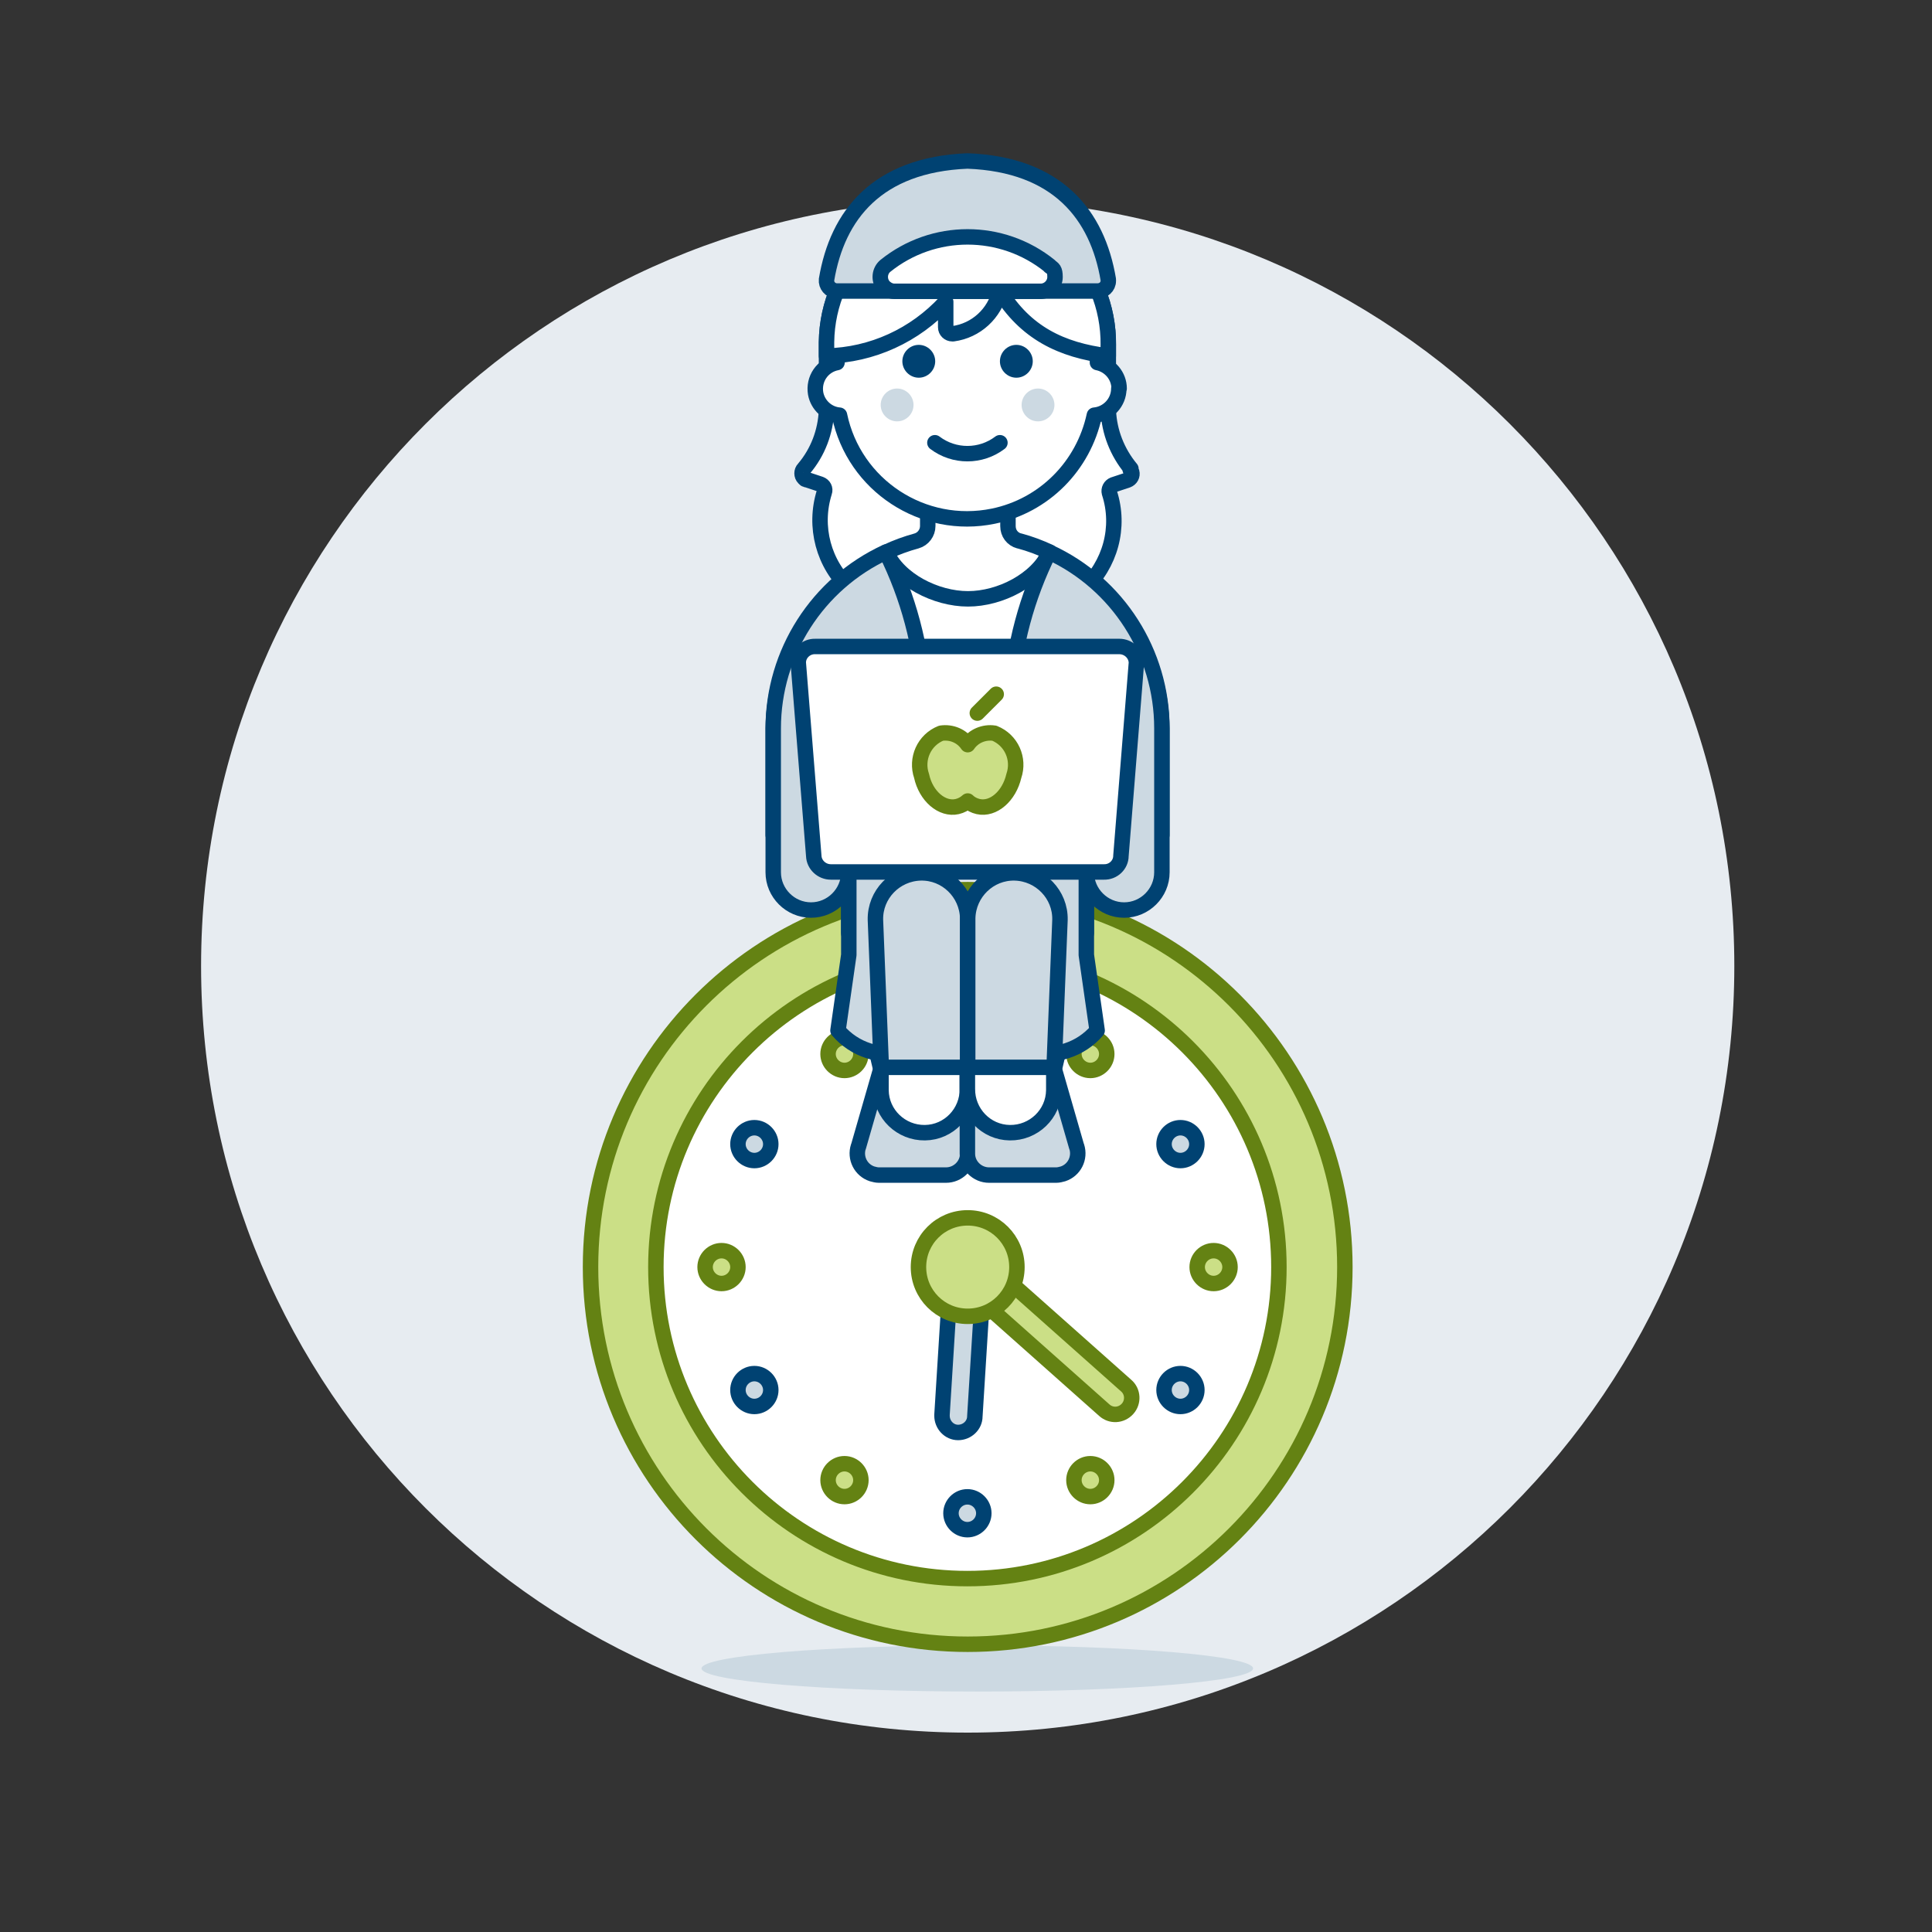 <?xml version="1.0" encoding="UTF-8"?>
<svg xmlns="http://www.w3.org/2000/svg" id="Work-Clock-5--Streamline-Ux.svg" viewBox="0 0 500 500">
  <rect x="0" y="0" width="500" height="500" fill="#333333" stroke="none"/>
  <defs>
    <style>
      .cls-1 {
        fill: #cbdf86;
      }

      .cls-1, .cls-2, .cls-3, .cls-4, .cls-5, .cls-6, .cls-7 {
        stroke-linecap: round;
        stroke-linejoin: round;
        stroke-width: 4px;
      }

      .cls-1, .cls-6, .cls-7 {
        stroke: #648213;
      }

      .cls-2, .cls-3, .cls-4, .cls-5 {
        stroke: #004272;
      }

      .cls-2, .cls-7 {
        fill: none;
      }

      .cls-3, .cls-8 {
        fill: #004272;
      }

      .cls-9, .cls-8, .cls-10 {
        stroke-width: 0px;
      }

      .cls-9, .cls-4 {
        fill: #ccd9e2;
      }

      .cls-10 {
        fill: #e7ecf1;
      }

      .cls-5, .cls-6 {
        fill: #fff;
      }
    </style>
  </defs>
  <path class="cls-10" d="M52.04,250c0,109.6,88.8,198.4,198.4,198.4s198.4-88.8,198.4-198.4S360.04,51.6,250.44,51.6,52.04,140.4,52.04,250h0Z"></path>
  <path class="cls-9" d="M181.56,431.79c0,3.28,32.01,5.98,71.37,5.98s71.37-2.7,71.37-5.98h0c0-3.28-32.01-5.98-71.37-5.98s-71.37,2.7-71.37,5.98h0Z"></path>
  <path class="cls-1" d="M152.83,327.92c0,53.94,43.68,97.61,97.61,97.61s97.61-43.68,97.61-97.61h0c0-53.94-43.68-97.69-97.61-97.69s-97.61,43.68-97.61,97.61h0v.08Z"></path>
  <path class="cls-6" d="M169.74,327.92c0,44.56,36.14,80.62,80.62,80.62s80.62-36.14,80.62-80.62-36.14-80.62-80.62-80.62-80.62,36.14-80.62,80.62Z"></path>
  <path class="cls-1" d="M246.19,327.84c0-2.32,1.92-4.25,4.25-4.25s2.08.4,2.8,1.04l38.23,33.98c1.76,1.52,1.92,4.25.32,6.01s-4.25,1.92-6.01.32h0l-38.23-33.98c-.88-.8-1.44-2-1.44-3.21h0l.08.08Z"></path>
  <path class="cls-4" d="M247.8,324.55c1.84-1.44,4.49-1.2,5.93.64.64.8.96,1.84.96,2.89l-2.4,38.47c0,2.32-2,4.17-4.33,4.17s-4.17-2-4.17-4.33v-.24l2.4-38.47c0-1.2.64-2.32,1.6-3.13h0Z"></path>
  <path class="cls-3" d="M246.11,264.29c0,2.32,1.92,4.25,4.25,4.25s4.25-1.92,4.25-4.25h0c0-2.32-1.92-4.25-4.25-4.25s-4.25,1.92-4.25,4.25h0Z"></path>
  <path class="cls-4" d="M246.11,391.63c0,2.32,1.92,4.25,4.25,4.25s4.25-1.92,4.25-4.25h0c0-2.32-1.92-4.25-4.25-4.25s-4.25,1.92-4.25,4.25h0Z"></path>
  <path class="cls-1" d="M214.3,272.78c0,2.32,1.92,4.25,4.25,4.25s4.25-1.92,4.25-4.25h0c0-2.32-1.92-4.25-4.25-4.25s-4.25,1.92-4.25,4.25h0Z"></path>
  <path class="cls-1" d="M277.93,383.06c0,2.32,1.92,4.25,4.25,4.25s4.25-1.92,4.25-4.25-1.92-4.25-4.25-4.25-4.25,1.92-4.25,4.25Z"></path>
  <path class="cls-4" d="M190.98,296.1c0,2.32,1.92,4.25,4.25,4.25s4.25-1.92,4.25-4.25h0c0-2.32-1.92-4.25-4.25-4.25s-4.25,1.92-4.25,4.25h0Z"></path>
  <path class="cls-4" d="M301.25,359.74c0,2.32,1.92,4.25,4.25,4.25s4.25-1.92,4.25-4.25-1.92-4.25-4.25-4.25-4.25,1.92-4.25,4.25h0Z"></path>
  <path class="cls-1" d="M182.48,327.92c0,2.32,1.92,4.25,4.25,4.25s4.25-1.92,4.25-4.25h0c0-2.32-1.92-4.25-4.25-4.25s-4.25,1.92-4.25,4.25h0Z"></path>
  <path class="cls-1" d="M309.83,327.92c0,2.32,1.92,4.25,4.25,4.25s4.25-1.92,4.25-4.25-1.92-4.25-4.25-4.25-4.25,1.92-4.25,4.25Z"></path>
  <path class="cls-4" d="M190.98,359.74c0,2.32,1.92,4.25,4.25,4.25s4.25-1.92,4.25-4.25h0c0-2.32-1.92-4.25-4.25-4.25s-4.25,1.92-4.25,4.25h0Z"></path>
  <path class="cls-4" d="M301.25,296.1c0,2.32,1.92,4.25,4.25,4.25s4.25-1.92,4.25-4.25-1.92-4.25-4.25-4.25-4.25,1.92-4.25,4.25Z"></path>
  <path class="cls-1" d="M214.3,383.06c0,2.32,1.92,4.25,4.25,4.25s4.25-1.92,4.25-4.25h0c0-2.32-1.92-4.25-4.25-4.25s-4.25,1.92-4.25,4.25h0Z"></path>
  <path class="cls-1" d="M277.93,272.78c0,2.32,1.92,4.25,4.25,4.25s4.25-1.92,4.25-4.25-1.92-4.25-4.25-4.25-4.25,1.92-4.25,4.25Z"></path>
  <path class="cls-1" d="M237.7,327.92c0,7.05,5.69,12.74,12.74,12.74s12.74-5.69,12.74-12.74h0c0-7.05-5.69-12.74-12.74-12.74s-12.74,5.69-12.74,12.74h0Z"></path>
  <path class="cls-5" d="M292.68,121.31c-3.53-4.25-5.61-9.54-5.85-15.07v-16.83c.24-20.12-15.95-36.62-36.06-36.87-20.12-.24-36.62,15.95-36.87,36.06v17.63c-.24,5.53-2.24,10.82-5.85,15.07-.64.64-.64,1.76,0,2.4s.4.32.64.4l3.61,1.2c.88.32,1.36,1.2,1.04,2.08-2.8,8.9-.24,18.67,6.73,25,.72.56,1.76.48,2.32-.24,0,0,.16-.16.16-.24.64-1.28,1.28-2.64,1.68-4.09.16-.56.8-.88,1.44-.72.24,0,.48.24.56.48,5.53,8.66,14.1,14.91,23.96,17.63,9.94-2.72,18.43-8.98,24.04-17.63.32-.48,1.04-.64,1.6-.32.24.16.4.32.48.56.48,1.44,1.04,2.8,1.68,4.09.4.8,1.44,1.12,2.24.72.08,0,.16-.08.24-.16,6.89-6.33,9.54-16.03,6.65-24.92-.24-.88.24-1.76,1.04-2.08l3.61-1.2c.88-.32,1.36-1.2,1.12-2.08-.08-.24-.24-.48-.4-.64h0l.16-.24h0Z"></path>
  <path class="cls-2" d="M272.96,276.23l8.17-34.7v-16.75h-61.47v16.75l8.17,34.7h45.12Z"></path>
  <path class="cls-2" d="M250.36,258.28v17.87"></path>
  <path class="cls-2" d="M219.67,224.78v-47.44"></path>
  <path class="cls-5" d="M300.69,188.47c-.32-27.81-23.16-50.01-50.89-49.69-27.25.32-49.29,22.36-49.69,49.69v27.65h100.58v-27.65Z"></path>
  <path class="cls-5" d="M263.75,139.99c-1.76-.48-2.89-2-2.89-3.85v-16.19h-20.76v16.19c0,1.76-1.2,3.37-2.89,3.85-2.64.72-5.29,1.68-7.85,2.89,3.21,7.21,12.82,12.1,21.16,12.1s17.87-4.89,21.16-12.1c-2.56-1.2-5.13-2.16-7.85-2.89,0,0-.08,0-.08,0Z"></path>
  <path class="cls-4" d="M271.52,142.87c-5.77,11.62-9.22,24.28-9.94,37.27,0,47.44,5.05,92.16,5.05,92.16,6.33,1.52,13.06-.64,17.31-5.61l-2.8-19.55v-21.4c0,5.37,4.41,9.78,9.78,9.78s9.78-4.41,9.78-9.78v-37.27c0-19.55-11.38-37.43-29.17-45.6h0Z"></path>
  <path class="cls-4" d="M229.29,142.87c5.77,11.62,9.14,24.28,9.94,37.27,0,47.44-5.05,92.16-5.05,92.16-6.33,1.52-13.06-.64-17.31-5.61l2.8-19.55v-21.4c0,5.37-4.41,9.78-9.78,9.78s-9.78-4.41-9.78-9.78v-37.27c0-19.55,11.46-37.43,29.17-45.6h0Z"></path>
  <path class="cls-4" d="M222.15,296.74c-.96,2.97.64,6.09,3.53,7.05.56.16,1.2.32,1.76.32h17.39c3.05,0,5.61-2.48,5.61-5.53h0v-22.36h-22.36l-5.93,20.6h0v-.08Z"></path>
  <path class="cls-5" d="M250.36,281.76c.08,6.17-4.81,11.3-10.98,11.38s-11.3-4.81-11.38-10.98v-6.01h22.36v5.61Z"></path>
  <path class="cls-4" d="M278.65,296.74c.96,2.97-.64,6.09-3.53,7.05-.56.16-1.2.32-1.76.32h-17.39c-3.05,0-5.61-2.48-5.61-5.53h0v-22.36h22.36l5.93,20.6h0v-.08Z"></path>
  <path class="cls-5" d="M250.36,281.76c-.08,6.17,4.81,11.3,10.98,11.38s11.3-4.81,11.38-10.98v-6.01h-22.36v5.61h0Z"></path>
  <path class="cls-5" d="M285.78,225.66h-70.77c-2.32,0-4.33-1.84-4.41-4.17l-4.01-50.01c0-2.32,2-4.25,4.41-4.17h78.7c2.32,0,4.33,1.84,4.41,4.17l-4.01,50.01c0,2.32-2,4.25-4.41,4.17h.08Z"></path>
  <path class="cls-1" d="M257.33,189.75c-2.64-.4-5.37.72-6.89,2.97-1.52-2.24-4.17-3.37-6.89-2.97-4.41,1.76-6.57,6.65-5.05,11.06,1.12,5.21,5.29,8.82,9.22,7.93,1.04-.24,1.92-.72,2.72-1.44.72.72,1.68,1.2,2.72,1.44,3.93.88,8.01-2.72,9.22-7.93,1.52-4.41-.64-9.3-5.05-11.06h0Z"></path>
  <path class="cls-7" d="M252.93,184.55l4.89-4.89"></path>
  <path class="cls-4" d="M250.44,237.6c-.16-6.57-5.61-11.86-12.18-11.7s-11.86,5.61-11.7,12.18l1.52,38.15h22.36v-38.55h0v-.08Z"></path>
  <path class="cls-4" d="M250.44,237.6c.16-6.57,5.61-11.86,12.18-11.7s11.86,5.61,11.7,12.18h0l-1.52,38.15h-22.36v-38.55h0v-.08Z"></path>
  <path class="cls-5" d="M289.63,100.56c0-3.29-2.4-6.09-5.61-6.73v-4.49c.24-18.59-14.75-33.82-33.34-34.06-18.59-.24-33.82,14.75-34.06,33.34v5.21c-3.77.72-6.17,4.25-5.53,8.01.56,3.05,3.13,5.37,6.17,5.61,3.77,18.19,21.64,29.89,39.83,26.13,13.14-2.72,23.32-12.98,26.13-26.13,3.53-.32,6.33-3.29,6.33-6.89h.08Z"></path>
  <path class="cls-9" d="M227.92,104.8c0,2.32,1.92,4.25,4.25,4.25s4.25-1.92,4.25-4.25h0c0-2.32-1.92-4.25-4.25-4.25s-4.25,1.92-4.25,4.25h0Z"></path>
  <path class="cls-9" d="M264.39,104.8c0,2.32,1.92,4.25,4.25,4.25s4.25-1.92,4.25-4.25h0c0-2.32-1.92-4.25-4.25-4.25s-4.25,1.92-4.25,4.25h0Z"></path>
  <path class="cls-2" d="M258.78,114.58c-4.97,3.77-11.86,3.77-16.83,0"></path>
  <path class="cls-8" d="M233.53,93.5c0,2.32,1.92,4.25,4.25,4.25s4.25-1.92,4.25-4.25h0c0-2.32-1.92-4.25-4.25-4.25s-4.25,1.92-4.25,4.25h0Z"></path>
  <path class="cls-8" d="M258.78,93.5c0,2.32,1.92,4.25,4.25,4.25s4.25-1.92,4.25-4.25h0c0-2.32-1.92-4.25-4.25-4.25s-4.25,1.92-4.25,4.25h0Z"></path>
  <path class="cls-5" d="M286.83,89.34c.24-20.12-15.95-36.62-36.06-36.87-20.12-.24-36.62,15.95-36.87,36.06v3.61c11.78-.24,22.92-5.37,30.85-14.02v6.57c0,.96.8,1.68,1.68,1.68h.24c5.93-.8,10.74-5.21,12.1-11.06,6.57,10.74,15.79,15.31,28.05,16.83v-2.8"></path>
  <path class="cls-4" d="M286.83,72.35c-2.8-16.67-13.06-29.81-36.46-30.69-23.4.96-33.66,14.02-36.46,30.69-.16,1.52.96,2.8,2.48,2.97h67.64c1.52,0,2.8-1.12,2.8-2.64v-.32h0Z"></path>
  <path class="cls-5" d="M271.68,68.82c-12.42-10.02-30.13-10.02-42.56,0-1.52,1.28-1.76,3.61-.48,5.21.72.8,1.76,1.36,2.8,1.36h37.91c2,0,3.69-1.68,3.69-3.69s-.48-2.16-1.36-2.8h0v-.08Z"></path>
</svg>
